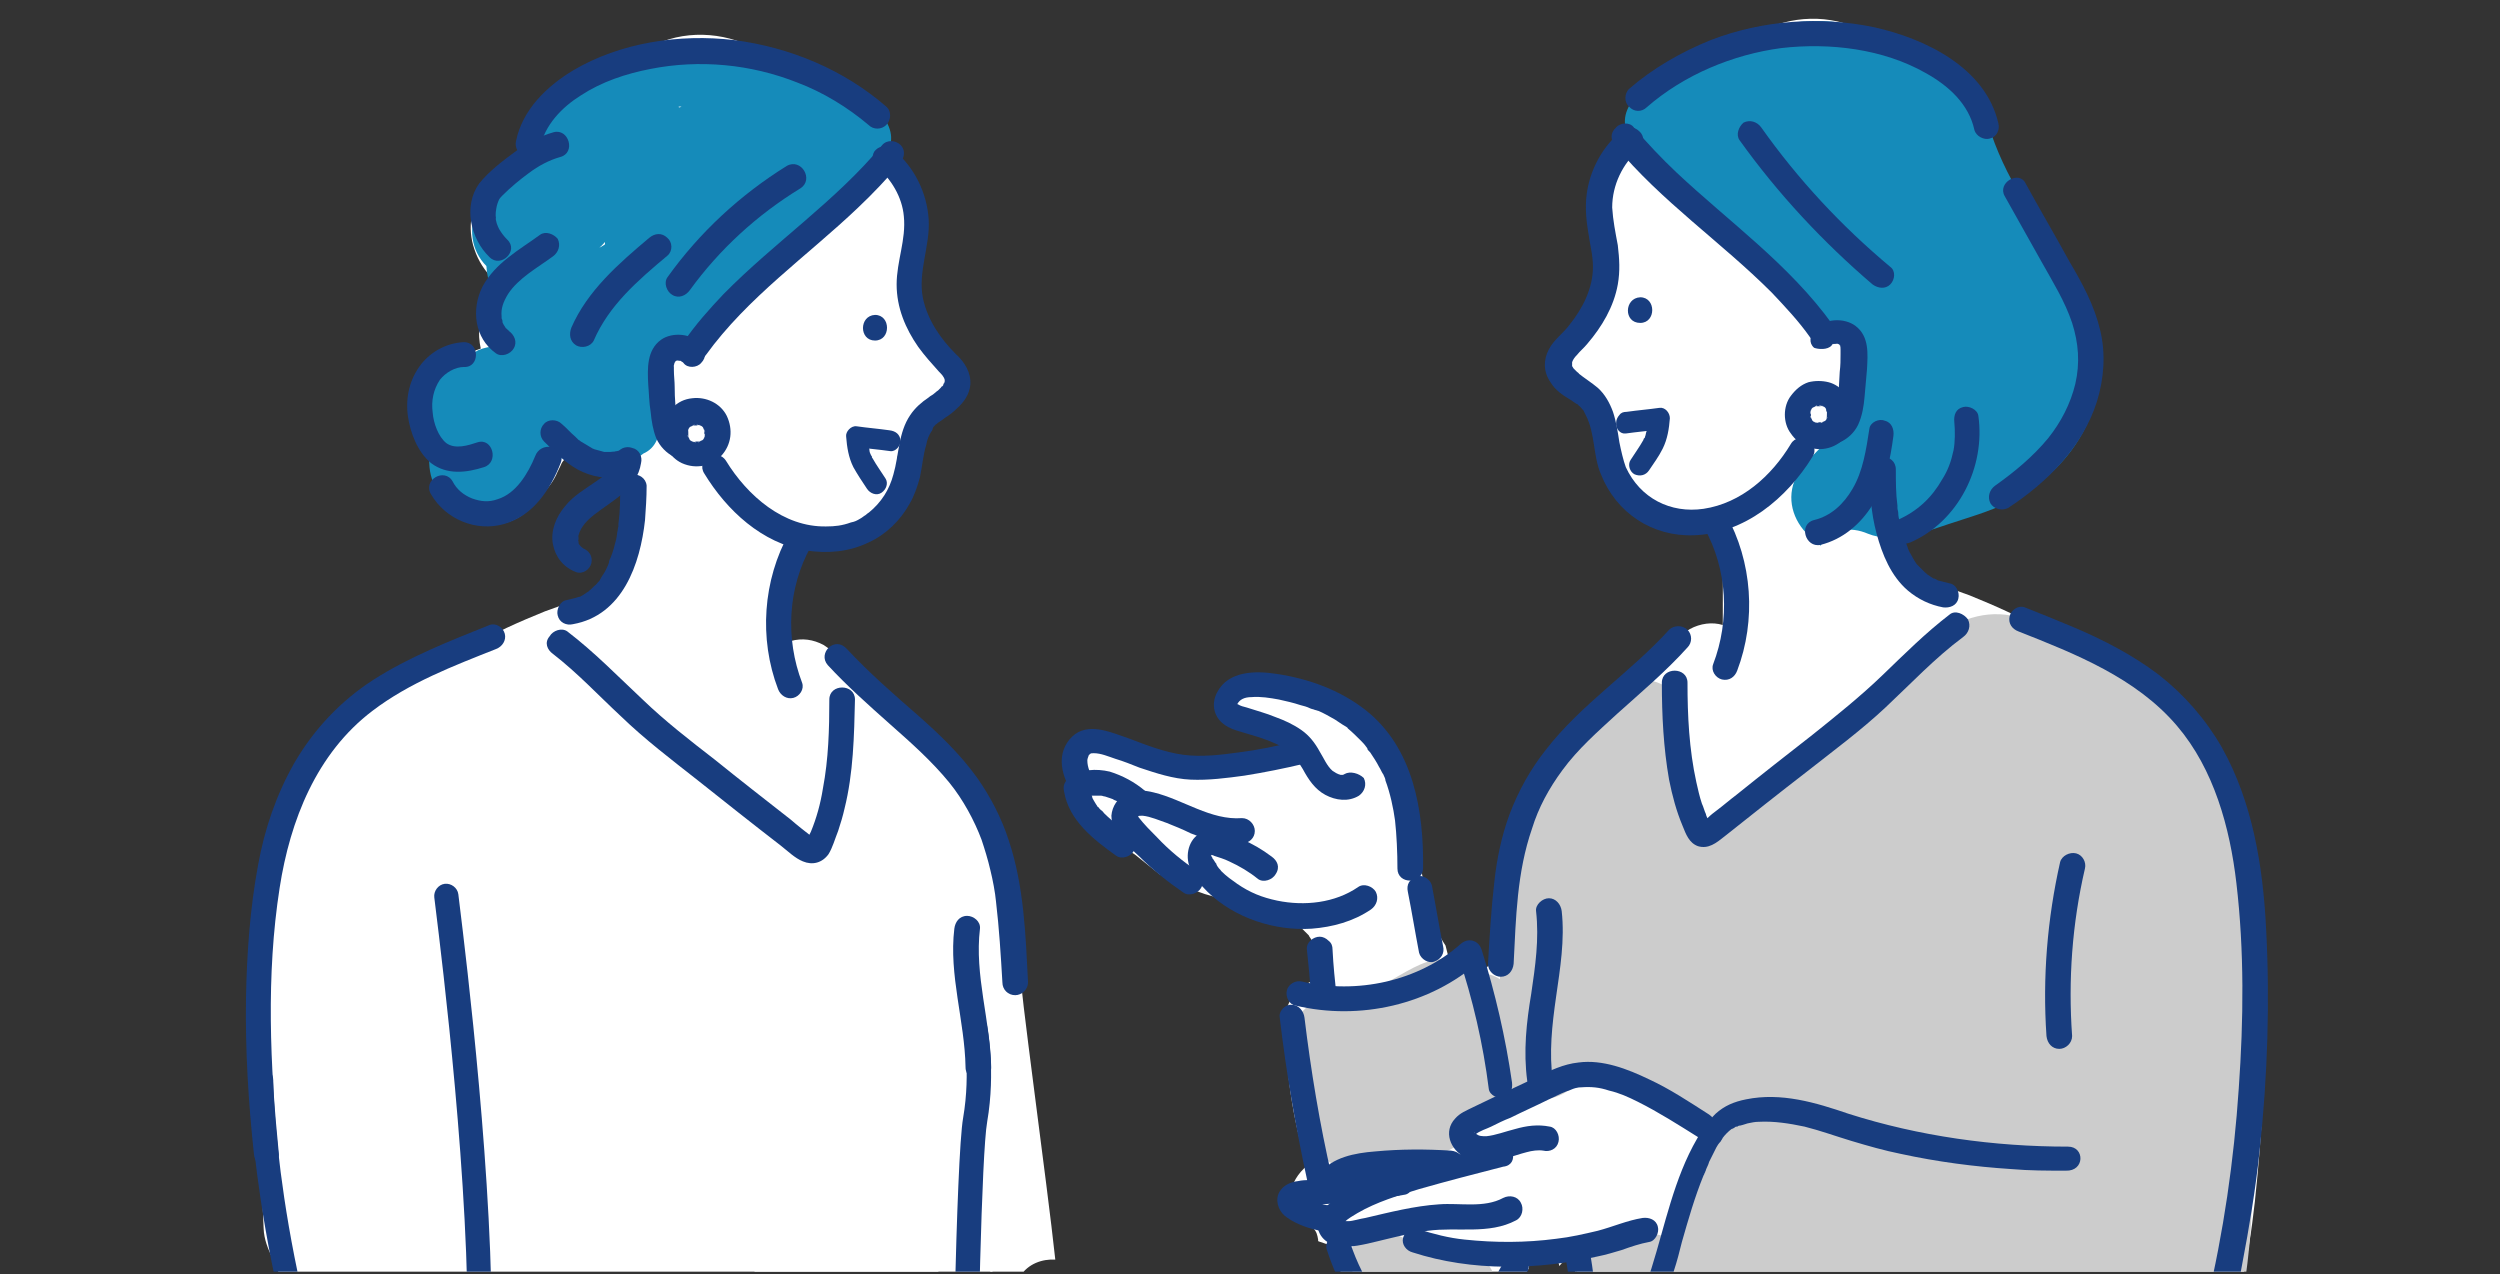 <?xml version="1.0" encoding="utf-8"?>
<!-- Generator: Adobe Illustrator 27.2.0, SVG Export Plug-In . SVG Version: 6.00 Build 0)  -->
<svg version="1.1" id="レイヤー_1" xmlns="http://www.w3.org/2000/svg" xmlns:xlink="http://www.w3.org/1999/xlink" x="0px"
	 y="0px" width="312px" height="159px" viewBox="0 0 312 159" style="enable-background:new 0 0 312 159;" xml:space="preserve">
<rect x="0" y="0" width="312" height="159" fill="#333333" stroke="none"/>
<style type="text/css">
	.st0{clip-path:url(#SVGID_00000167376829643947275600000008208313053288591799_);}
	.st1{fill:#FFFFFF;}
	.st2{fill:#158BBA;}
	.st3{fill:#183D7F;}
	.st4{fill:#CCCCCC;}
</style>
<g>
	<defs>
		<rect id="SVGID_1_" x="0.2" y="-19.8" width="311.5" height="178.5"/>
	</defs>
	<clipPath id="SVGID_00000065759166764525772000000017676938039718925244_">
		<use xlink:href="#SVGID_1_"  style="overflow:visible;"/>
	</clipPath>
	<g style="clip-path:url(#SVGID_00000065759166764525772000000017676938039718925244_);">
		<g>
			<g>
				<g>
					<path class="st1" d="M127.3,120.8c-1.1,0.2-2.3-0.4-2.3-1.9c0.1-3.4-0.1-6.9-0.3-10.3c-1.4-0.6-1.4-2.8-0.1-3.5
						c0-0.3,0-0.6,0-0.9c0-0.3,0.1-0.5,0.1-0.8c-0.1-0.1-0.1-0.3-0.2-0.4c-3.1-5.4-7.7-9.8-12.3-14c-1.3-1.2-2.6-2.4-3.9-3.6
						c-0.3,0-0.6,0-0.9,0c-0.3-0.7-0.7-1.3-1.2-1.9c-0.6-0.5-1.2-1.1-1.7-1.6c-0.2-0.2-0.3-0.3-0.4-0.5c-0.4-0.3-0.9-0.6-1.3-0.9
						c-1.3-0.7-2.7-0.9-4.1-0.5c0-4.8,0-9.7-0.1-14.5c1.1,0.6,2.5,0.8,3.8,0.5c1.2,0.3,2.5,0.2,3.6-0.3c1.8-0.1,3.4-0.8,4.3-2.5
						c1-1.9,1.7-3.9,1.7-6.1c0-0.1,0.1-0.3,0.1-0.4c0.3-0.1,0.6-0.1,0.9-0.2c0,0,0,0,0,0c0.8-2,1.9-3.8,3.8-5.1
						c0.5-0.3,1-0.4,1.4-0.3c0.6-1.9,0.4-3.9-0.8-5.7c-0.3-0.4-0.6-0.8-1-1.2c-0.3-1.3-0.9-2.4-1.8-3.6c0.6,0.8,0.2,0.2-0.1-0.3
						c0-0.1,0-0.1-0.1-0.2c0.2-1.9,0.2-3.8-0.1-5.7c0.1-1.5,0.3-3,0.3-4.6c-0.1-3.3-1.3-6.9-3.5-9.5c0.1-2.6-1.4-5.2-3.3-6.8
						c-1.1-0.9-2.3-1.6-3.6-2c-1.2-1.3-2.8-2.3-4.4-3.2c-1.6-1.1-3.1-1.8-4.8-1.8c-3.9-2.4-8.9-2.9-13.1-1c-1.4,0.6-2.6,1.5-3.7,2.6
						C77.9,8.1,77.6,8,77.3,8c-1.5,0-2.6,0.6-3.8,1.6c-0.8,0.6-1.6,1.3-2.3,2c-3.2,1.4-5.1,4.6-5.9,8.2c-0.1,0.3-0.1,0.7-0.2,1
						c0,0.1-0.1,0.3-0.2,0.6c-1.6,0.1-3.1,0.9-4.2,2c-2,2-2.4,5.1-1.5,7.7c0.5,1.5,1.3,2.7,2.4,3.8c0.1,0.1,0.5,0.4,0.9,0.7
						c-1.3,1.4-2.3,3.2-2.6,5c-0.2,1-0.1,2,0.1,2.9c-3,0.9-5,3.8-5.9,6.9c-0.2,0.5-0.3,0.9-0.4,1.4c-0.2,0.9-0.3,1.8-0.3,2.7
						c0,4,1.9,8.7,5.8,10.4c3,1.3,6.3,0,7.8-2.7c1-0.8,1.8-1.7,2.4-2.9c0.2-0.5,0.5-1,0.7-1.5c0.1-0.2,0.3-0.4,0.4-0.5
						c0.1-0.2,0.2-0.4,0.3-0.6c0.6,0.6,1.2,1,1.9,1.5c1.3,0.8,2.7,0.9,4,0.5c-0.1,0.6-0.2,1.2-0.3,1.8c0.9,0.1,1.9,0.7,1.9,1.9
						c0.2,2.4-0.2,4.9-1.1,7.2c-0.2,0.5-0.5,0.9-0.9,1.1c0.1,0.8,0.2,1.6,0.3,2.3c-0.6,0.3-1.3,0.6-1.9,0.9c-0.1,0-0.2,0.1-0.3,0.1
						c-0.5,0.2-0.9,0.4-1.4,0.5c-1.7,0.6-3.3,1.2-5,1.8c-3.2,1.3-6.4,2.7-9.4,4.5c-0.6,0.4-1.3,0.8-1.9,1.2
						c-3.3,0.7-5.9,2.3-8.1,4.4c-6.3,1.4-10,7-12.2,12.9c-1.5,4-2.6,8.1-3.3,12.3c-0.6,1.5-1.2,2.9-1.7,4.4c0.3,0.3,0.5,0.8,0.4,1.3
						c-0.1,2.4-0.3,4.8-0.5,7.2c0.5,0.4,0.8,0.9,0.7,1.5c-0.6,4.4-0.7,8.9-0.5,13.4c5.1-2.4,10.6-3.1,16.6-2
						c3.7,0.7,7.2,2.1,10.7,3.5c3.9,1.6,7.8,3.3,11.6,5.1c0.8,0.4,1.5,0.7,2.3,1.1c0.9-0.2,2,0,3,0.6c3.4,2.2,6.9,4.4,10.4,6.5
						c9.4,5.2,18.7,10.5,28.5,14.7c0.7,0.3,1.2,0.9,1.6,1.5c0-1.9,0.2-3.8,0.3-5.7c-0.1-0.5-0.3-1-0.4-1.5c-0.3-1.6,0.1-2.9,1-3.9
						c0-0.1,0-0.1,0-0.2c0-0.1,0-0.2,0-0.3c0-0.1,0-0.2,0.1-0.4c0,0,0-0.1,0-0.1c0.3,0,0.5,0.1,0.8,0.1c0,0,0,0,0.1,0.1
						c2.1-1.4,5.1-1.2,6.3,1.3c0.8-0.2,1.6-0.1,2.4,0.2c0.2-0.2,0.3-0.5,0.5-0.7c1-1.6,2.8-2.2,4.4-2.1
						C130.7,147.8,127.1,122,127.3,120.8z"/>
					<path class="st2" d="M53.8,55.8c-0.7,2.6,0.2,5.7,2.4,7.1c0.9,0.6,1.8,0.9,2.8,1c1.2,0.7,2.6,1,4.1,0.7
						c4.1-0.8,6.7-5.4,7.5-9.3c1.2,0.9,2.6,1.5,4.2,1.5c0.4,0,0.8,0,1.3-0.1c0.1,0,0.1,0,0.2,0.1c0.4,0.2,0.9,0.4,1.4,0.5
						c0.9,0.1,1.9-0.1,2.6-0.7c1.6-0.7,2.2-2.4,1.9-4.1c-0.1-0.5-0.1-0.9-0.2-1.4c0.1-1.5,0.2-3.1,0-4.6c0-0.1,0-0.3,0-0.4
						c0.1-0.7,0.3-1.5,0.5-2.2c1.1,0.5,2.5,0.5,3.4-0.1c1-0.6,1.8-1.4,2.3-2.4c0.2-0.5,0.4-1.1,0.4-1.6c0-0.1,0.1-0.1,0.1-0.2
						c1.3-1.1,2.3-2.5,3.2-3.9c4.8-2.8,9.1-6.5,12.7-10.8c1.6-1.2,3-2.5,4.3-4.1c0.2-0.2,0.3-0.4,0.4-0.6c0.3-0.2,0.6-0.4,0.9-0.6
						c1.5-1.5,1.2-3.5,0-5c-2.5-3.2-6.1-4.9-10-5.5c-3-1.7-7-2-10.2-2.4c-9.2-1.2-19.9,1.1-24.6,9.9c-0.5,0.9-0.5,1.8-0.3,2.7
						c-2.2,1.9-4.3,4.1-5.5,6.6c-1.2,2.5-0.8,5.4,1.1,7.3c0.1,1.3,0.4,2.7,1.1,3.9c-0.4,0.6-0.7,1.2-0.6,2c0.2,1.4,0.5,2.8,0.8,4.2
						c-0.8-0.1-1.6,0.1-2.3,0.4c-0.6,0.3-1.1,0.7-1.6,1.1c-1,0.4-1.8,1-2.6,1.7c-1.3,0.9-2.1,2.3-2.2,3.9
						C52.9,52.2,53,54.1,53.8,55.8z M84.7,13.3c0.1,0,0.2,0,0.4,0c-0.1,0-0.2,0.1-0.3,0.1C84.7,13.4,84.7,13.4,84.7,13.3z
						 M74.8,30.9c0.3-0.2,0.5-0.5,0.7-0.7c0,0.1,0,0.2,0,0.3C75.3,30.6,75.1,30.8,74.8,30.9z"/>
					<path class="st1" d="M119.6,180.9c-0.6,0.6-1.4-0.9-2-1.5l1.2,3.8c0.6,1.7,0.1,3.4-0.9,4.6l-73.7-0.1c-0.1-1.5-4-13.7-5.8-15.1
						l-2.7-9.3c-0.3-1,0.5-2.5-0.4-2.5c-0.4-2.9-2.3-4.7-2.4-7.5c-0.4-7.9-0.2-15.9-0.2-23.8c0.1-8.9-0.3-18.2,2.4-26.7
						C37.7,95.4,42.6,88.2,50,85c0.7-0.3,1.4-0.5,2.1-0.6c0.5-0.3,0.9-0.7,1.4-1c2.5-1.7,5.3-3.2,8.1-4.1c4-1.3,7.7-0.2,10.9,2.3
						c4.8,3.8,9.4,7.8,14,11.9c5.1,4.6,10.1,9.3,15,14.2c0,0,0.1,0.1,0.1,0.1c0,0,0.1-0.1,0.1-0.1c0.6-2.3,1.1-4.7,1.5-7.1
						c0-0.1,0-0.1,0-0.2c0-0.4,0.1-0.7,0.1-1.1c0.1-0.7,0.1-1.4,0.2-2.1c0.1-1.6,0.1-3.2,0.1-4.8c0-2.7,2.1-5,4.7-5.4
						c2.8-0.4,5.1,1.3,6,3.9c0.3,0.8,0.5,1.7,0.7,2.5c0.8,0.4,1.4,1,1.9,1.8c1.8,0.1,3.7,0.9,4.5,2.6c2.7,5.9,4.4,12,5.2,18.4
						c0.3,2.7,0.4,5.4,0.3,8.1C127.1,124.5,123.2,177.2,119.6,180.9z"/>
					<path class="st1" d="M108.7,54.3c0.3,0,0.6,0,0.9,0.1c0.1,0,0.3-0.1,0.4-0.1c1.5,0,1.6,1.6,1.4,2.8c-0.1,1.1-1.2,4-2.7,2.2
						c-0.4-0.5-0.7-1.2-0.8-1.8c-0.2-0.4-0.4-0.7-0.5-1.1C106.9,55.5,107.6,54.4,108.7,54.3z"/>
				</g>
				<g>
					<path class="st3" d="M109.4,20.8c1.8,1.5,3.2,3.8,3.4,6.2c0.3,2.9-0.9,5.6-0.9,8.5c0,2.9,1.1,5.5,2.7,7.8
						c0.8,1.1,1.7,2.1,2.6,3.1c0.3,0.3,0.6,0.6,0.7,1c0,0.1,0,0.3,0,0.2c0,0-0.1,0.4-0.1,0.2c0.1-0.2-0.1,0.2-0.1,0.3
						c0,0-0.2,0.3-0.1,0.1c0.1-0.2-0.2,0.2-0.2,0.2c-0.1,0.1-0.3,0.3-0.4,0.4c0.2-0.2-0.3,0.2-0.4,0.3c-0.2,0.2-0.5,0.3-0.7,0.5
						c-0.9,0.6-1.7,1.3-2.3,2.2c-1.5,2.2-1.4,5-2.1,7.4c-0.5,1.9-1.5,3.5-3.1,4.8c0.1-0.1-0.3,0.2-0.4,0.3c-0.2,0.1-0.4,0.3-0.6,0.4
						c-0.5,0.3-0.7,0.4-1.2,0.5c-1.1,0.4-2,0.5-3.1,0.5c-5.3,0.1-9.8-3.8-12.5-8.2c-1.1-1.7-3.8-0.1-2.7,1.6
						c2.8,4.6,7.2,8.7,12.7,9.6c2.7,0.4,5.3,0.2,7.8-1c2.2-1,4-2.8,5.1-4.8c0.6-1,1-2.2,1.3-3.3c0.3-1.4,0.4-2.8,0.8-4.1
						c0.1-0.6,0.3-1.1,0.6-1.6c0.1-0.1,0.2-0.3,0.2-0.4c0-0.1,0.2-0.3,0-0.1c0.2-0.2,0.3-0.4,0.5-0.5c0.2-0.2,0.6-0.4,1.1-0.8
						c0.5-0.3,1-0.7,1.4-1.1c0.9-0.8,1.6-1.8,1.7-3c0.1-1.5-0.7-2.8-1.8-3.8c-1.9-1.9-3.5-4.2-4.1-6.9c-0.7-3.3,0.9-6.6,0.7-9.9
						c-0.2-3.3-1.8-6.6-4.4-8.7c-0.7-0.5-1.6-0.6-2.2,0C108.8,19.1,108.7,20.3,109.4,20.8L109.4,20.8z"/>
					<path class="st3" d="M87.5,43c-1.1-1.4-3.6-1.6-5-0.6c-1.8,1.3-1.7,3.6-1.6,5.6c0.1,1.1,0.1,2.2,0.3,3.4
						c0.1,1.1,0.3,2.3,0.7,3.3c0.9,2,3.3,3.5,5.4,2.1c0.7-0.5,1-1.4,0.6-2.2c-0.4-0.7-1.5-1.1-2.2-0.6c-0.2,0.1,0,0.1-0.2,0.1
						c0.2,0,0,0-0.1,0c0.3,0.1-0.2-0.1,0,0c-0.2-0.1-0.1,0-0.2-0.1c0,0-0.2-0.3-0.1-0.1c-0.1-0.1-0.2-0.2-0.2-0.4c0-0.1-0.1-0.1,0,0
						c0-0.1-0.1-0.1-0.1-0.2c-0.1-0.2-0.1-0.4-0.2-0.6c-0.3-1.4-0.4-3-0.4-4.4c0-0.7-0.1-1.4-0.1-2.1c0-0.1,0-0.3,0-0.4
						c0-0.4-0.1,0.2,0-0.2c0-0.1,0.1-0.3,0.1-0.4c0-0.1,0-0.1,0,0c0,0.1,0,0.1,0.1-0.1c-0.2,0.1,0.1-0.1,0,0c-0.1,0.1,0.2-0.1-0.1,0
						c0.1,0,0.2-0.1,0.3-0.1c0.1,0-0.2,0,0.1,0c0.1,0,0.5,0.1,0.2,0c0,0,0.4,0.1,0.2,0.1c-0.2-0.1,0.2,0.1,0.2,0.1
						c-0.2-0.2,0,0,0.1,0.1c0.5,0.7,1.7,0.6,2.2,0C88.2,44.6,88.1,43.7,87.5,43L87.5,43z"/>
					<g>
						<path class="st3" d="M109.2,42.5c2,0,2-3.2,0-3.2C107.2,39.4,107.2,42.5,109.2,42.5L109.2,42.5z"/>
					</g>
					<path class="st3" d="M110.6,13.3c-5.3-4.6-12-7.4-19-8.3c-6.8-0.8-14.2,0.3-20.1,3.8c-3.3,2-6.3,4.9-7.1,8.8
						c-0.2,0.8,0.3,1.7,1.1,1.9c0.8,0.2,1.8-0.3,1.9-1.1c0.6-2.8,2.7-5,5.1-6.5c2.6-1.7,5.6-2.7,8.7-3.3c6.1-1.2,12.5-0.6,18.3,1.7
						c3.2,1.2,6.3,3.1,8.9,5.3c0.6,0.6,1.6,0.6,2.2,0C111.2,15,111.3,13.9,110.6,13.3L110.6,13.3z"/>
					<path class="st3" d="M69.1,16.5c-1.8,0.5-3.4,1.4-4.9,2.5c-1.5,1.1-3.2,2.4-4.4,3.9c-2,2.8-1.1,6.9,1.3,9.2
						c1.4,1.4,3.7-0.8,2.2-2.2c-0.4-0.4-0.7-0.8-1-1.3c-0.1-0.2-0.2-0.4-0.3-0.7c0-0.1-0.1-0.3-0.1-0.4c0-0.1-0.1-0.4,0-0.2
						c-0.1-0.6,0-1.1,0.1-1.6c0.1-0.3,0.1-0.4,0.2-0.6c0.1-0.3,0.3-0.5,0.5-0.7c1-1,2.2-2,3.3-2.8c1.2-0.9,2.5-1.6,3.9-2
						C71.9,19.1,71,16,69.1,16.5L69.1,16.5z"/>
					<path class="st3" d="M67.4,29.3c-2.6,1.9-5.6,3.5-7.2,6.5c-1.4,2.8-1,6.4,1.7,8.3c0.7,0.5,1.8,0.1,2.2-0.6
						c0.5-0.8,0.1-1.7-0.6-2.2c0.2,0.1-0.1-0.1-0.1-0.1c-0.1-0.1-0.2-0.2-0.2-0.2c-0.1-0.1,0,0.1-0.1-0.1c-0.1-0.1-0.1-0.2-0.2-0.3
						c-0.2-0.4,0,0.1-0.1-0.2c-0.1-0.1-0.1-0.3-0.1-0.4c0-0.1-0.1-0.2-0.1-0.3c0-0.1,0-0.1,0-0.2c0,0.1,0,0.1,0,0
						c-0.1-1,0.2-1.8,0.8-2.8c1.3-2,3.7-3.3,5.6-4.7c0.7-0.5,1-1.4,0.6-2.2C69.1,29.2,68.1,28.8,67.4,29.3L67.4,29.3z"/>
					<path class="st3" d="M77,56.3c-0.2,0-0.4,0.1-0.5,0.1c0.4-0.1-0.2,0-0.3,0c-0.2,0-0.4,0-0.5,0c-0.2,0-0.2,0,0,0
						c-0.1,0-0.2,0-0.3,0c-0.4-0.1-0.7-0.2-1.1-0.3c-0.2-0.1-0.2-0.1,0,0c-0.1,0-0.2-0.1-0.3-0.1c-0.2-0.1-0.3-0.2-0.5-0.3
						c-0.3-0.2-0.7-0.4-1-0.6c0.2,0.2-0.2-0.2-0.3-0.2c-0.1-0.1-0.3-0.3-0.4-0.4c-0.6-0.5-1.1-1.1-1.7-1.6c-0.6-0.6-1.7-0.6-2.2,0
						c-0.6,0.6-0.6,1.6,0,2.2c1.3,1.3,2.6,2.6,4.2,3.5c1.7,0.9,3.7,1.3,5.6,0.8c0.8-0.2,1.4-1.1,1.1-1.9C78.7,56.5,77.8,56,77,56.3
						L77,56.3z"/>
					<path class="st3" d="M110.1,18.1c-5.8,7-13.4,12.1-19.8,18.6c-1.8,1.9-3.5,3.8-5,6c-0.5,0.7-0.1,1.8,0.6,2.2
						c0.8,0.5,1.7,0.1,2.2-0.6c5.2-7.2,12.6-12.3,19-18.4c1.9-1.8,3.6-3.6,5.3-5.6c0.5-0.7,0.6-1.6,0-2.2
						C111.8,17.5,110.7,17.4,110.1,18.1L110.1,18.1z"/>
					<path class="st3" d="M76.9,56.9c-0.2,1.4-1.2,2.3-2.4,3.1c-1.4,1-2.9,1.8-4,3.2c-1.1,1.3-1.8,3-1.5,4.7
						c0.3,1.6,1.3,2.9,2.9,3.5c0.8,0.3,1.7-0.3,1.9-1.1c0.2-0.9-0.3-1.6-1.1-1.9c0.2,0.1-0.1-0.1-0.1-0.1c-0.1-0.1-0.1-0.1,0,0
						c0,0-0.1-0.1-0.1-0.1c0,0-0.1-0.1-0.1-0.1c0.1,0.1,0.1,0.1,0,0c0,0-0.2-0.3-0.1-0.1c-0.1-0.1-0.1-0.3-0.1-0.4
						c0,0-0.1-0.4,0-0.2c0-0.1,0-0.2,0-0.3c0-0.4-0.1,0.1,0-0.3c0.3-1.1,1.1-1.9,2-2.6c2.3-1.8,5.3-3.2,5.8-6.4
						c0.2-0.8-0.2-1.7-1.1-1.9C78.1,55.6,77.1,56,76.9,56.9L76.9,56.9z"/>
					<path class="st3" d="M98.2,20.7c-5.8,3.6-10.9,8.3-14.9,13.9c-0.5,0.7-0.1,1.8,0.6,2.2c0.8,0.5,1.7,0.1,2.2-0.6
						c3.7-5.1,8.4-9.4,13.8-12.7C101.6,22.4,100,19.7,98.2,20.7L98.2,20.7z"/>
					<path class="st3" d="M81,29.7c-3.8,3.2-7.7,6.6-9.7,11.2c-0.3,0.8-0.2,1.7,0.6,2.2c0.7,0.4,1.8,0.2,2.2-0.6
						c1.9-4.4,5.5-7.5,9.2-10.6c0.7-0.6,0.6-1.7,0-2.2C82.6,29,81.7,29.1,81,29.7L81,29.7z"/>
					<g>
						<path class="st1" d="M84.3,53.8c-0.1,1.5,1,2.8,2.5,2.9c1.5,0.1,2.8-1,2.9-2.5c0.1-1.5-1-2.8-2.5-2.9
							C85.7,51.2,84.4,52.3,84.3,53.8z"/>
						<path class="st3" d="M82.7,53.8c-0.1,1.6,0.9,3.3,2.4,4c0.9,0.4,1.8,0.5,2.8,0.3c0.8-0.2,1.6-0.6,2.1-1.2
							c1.3-1.4,1.5-3.3,0.7-5c-0.8-1.6-2.6-2.4-4.3-2.2c-1,0.1-1.8,0.5-2.5,1.2C83.2,51.8,82.8,52.7,82.7,53.8
							c0,0.4,0.2,0.9,0.5,1.1c0.3,0.3,0.7,0.5,1.1,0.5c0.9,0,1.5-0.7,1.6-1.6c0,0,0-0.1,0-0.1c0,0.1,0,0.3-0.1,0.4
							c0-0.2,0.1-0.5,0.2-0.7c-0.1,0.1-0.1,0.3-0.2,0.4c0.1-0.2,0.1-0.3,0.2-0.4c0.2-0.3-0.1,0.1-0.1,0.1c0.1-0.1,0.1-0.1,0.2-0.2
							c0,0,0.1-0.1,0.2-0.1c0.2-0.2-0.4,0.2,0,0c0.1-0.1,0.3-0.2,0.4-0.2c-0.1,0.1-0.3,0.1-0.4,0.2c0.2-0.1,0.5-0.1,0.7-0.2
							c-0.1,0-0.3,0-0.4,0.1c0.2,0,0.4,0,0.7,0c-0.1,0-0.3,0-0.4-0.1c0.2,0,0.5,0.1,0.7,0.2c-0.1-0.1-0.3-0.1-0.4-0.2
							c0.2,0.1,0.3,0.1,0.4,0.2c0.3,0.2-0.1-0.1-0.1-0.1c0.1,0.1,0.1,0.1,0.2,0.2c0,0,0.1,0.1,0.1,0.2c0.2,0.2-0.2-0.4,0,0
							c0.1,0.1,0.2,0.3,0.2,0.4c-0.1-0.1-0.1-0.3-0.2-0.4c0.1,0.2,0.1,0.5,0.2,0.7c0-0.1,0-0.3-0.1-0.4c0,0.2,0,0.4,0,0.7
							c0-0.1,0-0.3,0.1-0.4c0,0.2-0.1,0.5-0.2,0.7c0.1-0.1,0.1-0.3,0.2-0.4c-0.1,0.2-0.1,0.3-0.2,0.4c-0.2,0.3,0.1-0.1,0.1-0.1
							c-0.1,0.1-0.1,0.1-0.2,0.2c0,0-0.1,0.1-0.2,0.1c-0.2,0.2,0.4-0.2,0,0c-0.1,0.1-0.3,0.2-0.4,0.2c0.1-0.1,0.3-0.1,0.4-0.2
							c-0.2,0.1-0.5,0.1-0.7,0.2c0.1,0,0.3,0,0.4-0.1c-0.2,0-0.4,0-0.7,0c0.1,0,0.3,0,0.4,0.1c-0.2,0-0.5-0.1-0.7-0.2
							c0.1,0.1,0.3,0.1,0.4,0.2c-0.2-0.1-0.3-0.1-0.4-0.2c-0.3-0.2,0.1,0.1,0.1,0.1c-0.1-0.1-0.1-0.1-0.2-0.2c0,0-0.1-0.1-0.1-0.2
							c-0.2-0.2,0.2,0.4,0,0c-0.1-0.1-0.2-0.3-0.2-0.4c0.1,0.1,0.1,0.3,0.2,0.4c-0.1-0.2-0.1-0.5-0.2-0.7c0,0.1,0,0.3,0.1,0.4
							c0-0.2,0-0.3,0-0.5c0-0.8-0.8-1.6-1.6-1.6C83.4,52.3,82.8,52.9,82.7,53.8z"/>
					</g>
					<path class="st3" d="M98.5,66.5c-3.3,5.9-3.8,13.2-1.4,19.5c0.3,0.8,1.1,1.3,1.9,1.1c0.8-0.2,1.4-1.1,1.1-1.9
						c-2.1-5.5-1.8-11.8,1.1-17C102.3,66.3,99.5,64.7,98.5,66.5L98.5,66.5z"/>
					<path class="st3" d="M77.4,60.7c0,1.5,0,3-0.2,4.5c0,0.1-0.1,0.7,0,0.3c0,0.2-0.1,0.4-0.1,0.6c-0.1,0.4-0.1,0.8-0.2,1.2
						c-0.2,0.8-0.4,1.6-0.7,2.3C76.1,69.8,76,70,76,70.2c-0.1,0.2-0.1,0.2,0,0c0,0.1-0.1,0.2-0.1,0.3c-0.2,0.4-0.3,0.7-0.5,1
						c-0.2,0.3-0.4,0.6-0.6,1c-0.1,0.1-0.1,0.2,0,0c-0.1,0.1-0.1,0.1-0.2,0.2c-0.1,0.1-0.2,0.3-0.4,0.4c-0.1,0.1-0.3,0.3-0.4,0.4
						c0,0-0.5,0.4-0.2,0.2c-0.3,0.2-0.6,0.4-0.9,0.6c-0.2,0.1-0.3,0.2-0.5,0.2c0.3-0.1-0.3,0.1-0.3,0.1c-0.4,0.1-0.8,0.2-1.2,0.3
						c-0.8,0.1-1.3,1.2-1.1,1.9c0.2,0.9,1.1,1.3,1.9,1.1c6.2-1.1,8.4-7.5,9-13c0.1-1.4,0.2-2.8,0.2-4.3
						C80.5,58.7,77.3,58.7,77.4,60.7L77.4,60.7z"/>
					<path class="st3" d="M111,53.7c-1.4-0.2-2.7-0.3-4.1-0.5c-0.7-0.1-1.4,0.7-1.3,1.3c0.1,1.3,0.3,2.6,0.9,3.8
						c0.5,0.9,1.1,1.8,1.7,2.7c0.4,0.6,1.2,0.9,1.8,0.5c0.6-0.4,0.9-1.2,0.5-1.8c-0.5-0.8-1.1-1.6-1.6-2.5c-0.1-0.1-0.1-0.2-0.1-0.3
						c-0.1-0.2,0,0.1,0,0.1c0-0.1-0.1-0.1-0.1-0.2c-0.1-0.2-0.2-0.4-0.2-0.7c-0.1-0.3-0.1-0.5-0.2-0.8c0-0.2,0,0.3,0,0
						c0-0.1,0-0.2,0-0.2c0-0.2,0-0.4,0-0.6c-0.4,0.4-0.9,0.9-1.3,1.3c1.4,0.2,2.7,0.3,4.1,0.5c0.7,0.1,1.3-0.7,1.3-1.3
						C112.3,54.2,111.8,53.8,111,53.7L111,53.7z"/>
					<path class="st3" d="M57.9,42.7c-2.1,0.1-4,1.1-5.3,2.7c-1.5,1.9-2,4.2-1.7,6.5c0.3,2.1,1.2,4.5,2.9,5.9c2,1.5,4.4,1.2,6.6,0.5
						c1.9-0.6,1.1-3.7-0.8-3.1c-1.2,0.4-2.8,0.9-3.9,0.1c-1-0.8-1.6-2.5-1.7-3.8c-0.2-1.5,0.1-2.9,0.9-4.1c0.7-0.9,1.9-1.6,3-1.6
						C59.9,45.9,59.9,42.7,57.9,42.7L57.9,42.7z"/>
					<path class="st3" d="M66.8,56.9c-0.9,2.2-2.4,4.7-4.7,5.4c-1.1,0.4-2.1,0.3-3.2-0.1c-1-0.4-1.9-1.1-2.4-2.1
						c-1-1.8-3.8-0.2-2.7,1.6c1.8,3.1,5.6,4.7,9.1,3.7c3.6-1,5.8-4.3,7.1-7.7c0.3-0.8-0.3-1.7-1.1-1.9
						C67.9,55.6,67.1,56.1,66.8,56.9L66.8,56.9z"/>
					<path class="st3" d="M103.3,83c2.4,2.6,5.1,5,7.8,7.4c2.6,2.3,5.2,4.6,7.4,7.3c1.7,2.1,3.1,4.7,4,7.1c0.4,1.2,0.8,2.5,1.1,3.8
						c0.3,1.2,0.6,2.8,0.7,3.9c0.4,3.4,0.6,6.7,0.8,10.1c0,0.9,0.7,1.6,1.6,1.6c0.8,0,1.6-0.7,1.6-1.6c-0.3-5.9-0.5-12-2.4-17.7
						c-0.9-2.8-2.3-5.5-4-7.9c-2.1-2.9-4.6-5.3-7.2-7.6c-3.1-2.7-6.2-5.4-9-8.4C104.2,79.3,102,81.5,103.3,83L103.3,83z"/>
					<path class="st3" d="M69,81.6c3.1,2.4,5.7,5.2,8.5,7.8c3,2.9,6.3,5.4,9.6,8c3.4,2.7,6.8,5.4,10.3,8.1c0.9,0.7,1.8,1.6,2.8,2
						c1.2,0.5,2.4,0.2,3.2-0.9c0.5-0.8,0.8-1.9,1.2-2.9c0.3-0.9,0.6-1.9,0.8-2.8c1.1-4.4,1.2-9.1,1.3-13.6c0-2-3.2-2-3.2,0
						c0,3.7-0.1,7.4-0.8,11.1c-0.3,1.9-0.8,3.7-1.5,5.4c-0.1,0.2-0.5,0.9-0.4,1.1c0-0.1,0.9,0,0.7-0.3c0-0.1-0.2-0.1-0.2-0.2
						c-0.9-0.7-1.8-1.4-2.6-2.1c-3.2-2.5-6.4-5-9.5-7.5c-3.1-2.4-6.2-4.8-9-7.5c-3.1-2.9-6-5.9-9.4-8.5c-0.7-0.5-1.8-0.1-2.2,0.6
						C67.9,80.2,68.3,81.1,69,81.6L69,81.6z"/>
					<path class="st3" d="M34.8,144c-1.1-11-1.6-22.3,0.1-33.2c1.3-8.4,4.6-16.8,11.6-22.1c4.6-3.5,10.1-5.6,15.4-7.7
						c0.8-0.3,1.3-1.1,1.1-1.9c-0.2-0.8-1.1-1.4-1.9-1.1c-5,2-10.1,4-14.6,6.9c-4,2.6-7.3,6.1-9.7,10.2c-2.3,4-3.8,8.4-4.6,12.9
						c-1,5.4-1.4,11-1.5,16.6c-0.1,6.5,0.3,13,1,19.5c0.1,0.9,0.7,1.6,1.6,1.6C34,145.6,34.9,144.8,34.8,144L34.8,144z"/>
					<path class="st3" d="M119.1,115.9c-0.7,5.8,1.3,11.5,1.4,17.3c0,2,3.2,2,3.2,0c-0.1-5.8-2.1-11.5-1.4-17.3
						c0.1-0.9-0.8-1.6-1.6-1.6C119.7,114.3,119.2,115.1,119.1,115.9L119.1,115.9z"/>
				</g>
			</g>
			<g>
				<g>
					<path class="st1" d="M282.5,122.5c-0.3-2.4-0.4-4.8-0.5-7.2c0-0.6,0.1-1,0.4-1.3c-0.5-1.5-1-3-1.7-4.4
						c-0.7-4.2-1.8-8.3-3.3-12.3c-2.2-5.9-5.9-11.5-12.2-12.9c-2.2-2.2-4.9-3.8-8.1-4.4c-0.6-0.4-1.3-0.8-1.9-1.2
						c-3-1.8-6.2-3.2-9.4-4.5c-1.7-0.6-3.3-1.2-5-1.8c-0.5-0.2-0.9-0.4-1.4-0.5c-0.1-0.1-0.3-0.1-0.3-0.1c-0.6-0.3-1.3-0.6-1.9-0.9
						c0.1-0.8,0.2-1.6,0.3-2.3c-0.4-0.2-0.7-0.6-0.9-1.1c-0.9-2.3-1.3-4.8-1.1-7.2c0.1-1.2,1-1.8,1.9-1.9c-0.1-0.6-0.2-1.2-0.3-1.8
						c1.3,0.4,2.7,0.3,4-0.5c0.7-0.4,1.3-0.9,1.9-1.5c0.1,0.2,0.2,0.4,0.3,0.6c0.1,0.2,0.3,0.4,0.4,0.5c0.2,0.5,0.4,1,0.7,1.5
						c0.5,1,1.2,1.9,2,2.6c1.4,0.4,1,0.3,2.3,0.3c0,0,0.1,0,0.1,0c0.2,0,0.5-0.1,0.7-0.2c0.1,0,0.6-0.3,0.7-0.3
						c1.3-0.7,2.3-1.7,2.9-2.7c2.3-3.4,3.4-7,4.2-11.4c0.1-0.4,0.1-0.9,0.2-1.5c-1-1.2-2.2-2.2-3.7-2.7c0.3-0.9,0.3-1.9,0.1-2.9
						c-0.3-1.8-1.3-3.6-2.6-5c0.4-0.3,0.8-0.7,0.9-0.7c1-1,1.8-2.1,2.3-3.3c-1.6-3.4-3.5-6.7-5.3-10.1c-0.1,0-0.2,0-0.3,0
						c-0.1-0.3-0.2-0.5-0.2-0.6c0-0.1,0-0.2-0.1-0.3c-0.6-1.1-1.1-2.2-1.6-3.2c-0.3-0.7-0.5-1.5-0.5-2.2c-1-1.5-2.3-2.7-4-3.5
						c-0.7-0.7-1.5-1.4-2.3-2c-1.1-0.9-2.3-1.6-3.8-1.6c-0.3,0-0.6,0-0.9,0.1c-1.1-1.1-2.4-1.9-3.7-2.6c-4.3-1.9-9.2-1.4-13.1,1
						c-1.8,0.1-3.2,0.7-4.8,1.8c-1.6,0.8-3.1,1.8-4.4,3.2c-1.3,0.5-2.5,1.1-3.6,2c-1.9,1.6-3.4,4.2-3.3,6.8
						c-2.2,2.6-3.4,6.2-3.5,9.5c-0.1,1.5,0.1,3,0.3,4.6c-0.3,1.9-0.3,3.8-0.1,5.7c0,0.1-0.1,0.2-0.1,0.2c-0.3,0.5-0.7,1.1-0.1,0.3
						c-0.9,1.1-1.6,2.3-1.8,3.6c-0.4,0.4-0.7,0.7-1,1.2c-1.3,1.7-1.4,3.8-0.8,5.7c0.4-0.1,0.9,0,1.4,0.3c1.9,1.3,3,3.1,3.8,5.1
						c0,0,0,0,0,0c0.3,0.1,0.6,0.2,0.9,0.2c0,0.1,0.1,0.3,0.1,0.4c0,2.1,0.6,4.2,1.7,6.1c1,1.7,2.6,2.4,4.3,2.5
						c1.1,0.6,2.4,0.7,3.6,0.3c1.2,0.4,2.6,0.1,3.8-0.5c-0.1,4.8-0.1,9.7-0.1,14.5c-1.3-0.4-2.8-0.2-4.1,0.5
						c-0.5,0.3-0.9,0.6-1.3,0.9c-0.1,0.2-0.2,0.4-0.4,0.5c-0.6,0.6-1.2,1.1-1.7,1.6c-0.5,0.6-0.9,1.2-1.2,1.9c-0.3,0-0.6,0-0.9,0
						c-1.3,1.2-2.6,2.4-3.9,3.6c-4.6,4.2-9.1,8.6-12.3,14c-0.1,0.1-0.1,0.3-0.2,0.4c0.1,0.2,0.1,0.5,0.1,0.8c0,0.3,0,0.6,0,0.9
						c1.3,0.7,1.3,2.9-0.1,3.5c-0.2,3.4-0.4,6.9-0.3,10.3c0.1,1.4-1.2,2-2.3,1.9c0.2,1.4-1.1,2.4-2.2,2.3c0,0.1,0,0.2,0,0.3
						c0,0,0,0,0,0c-0.1-0.1-0.3-0.2-0.4-0.4c-0.3-0.1-0.6-0.3-0.8-0.5c-0.7-0.4-1.4-0.6-2.1-0.6c-0.2-0.6-0.3-1.2-0.5-1.9
						c-2-2.9-2.6-7.1-3.2-10.4c-0.9-5.2-2.2-10.3-4.2-15.2c-0.8-0.4-1.6-0.6-2.4-0.6c-0.2,0-0.4,0-0.6,0.1c0,0-0.1-0.1-0.1-0.1
						c-0.1-0.1-0.3-0.3-0.4-0.4c-0.3-0.3-0.2-0.2,0.1,0.3c-0.7-0.5-1.2-1.6-1.8-2.3c-1.2-1.4-2.6-2.5-4.1-3.5
						c-3.2-0.9-6.5-1.6-9.9-1.2c-0.6,0.5-1.1,1.2-1.4,1.9c-0.3,0.8-0.5,1.7-0.4,2.5c1.5,2,4.2,2.3,6.6,2.8c2.5,0.5,1.4,4.3-1,3.8
						c-0.3-0.1-0.5-0.1-0.8-0.2c-2.1,0.1-4.2,0.3-6.3,0.4c-0.9,0.1-1.8,0.3-2.5,0.7c0,0-0.1-0.1-0.1-0.1c-0.4-0.2-0.8-0.4-1.2-0.6
						c0,0-0.1-0.1-0.3-0.2c-3.3-0.5-6.8-0.7-9.6-2.7c-0.1-0.1-0.2-0.1-0.2-0.2c-1.7,1.4-2.1,3.4-1.8,5.6c0.5,3.3,2.8,5.9,5.4,7.8
						c0.5,0,1,0.1,1.5,0.5c1,0.8,2,1.6,3,2.4c1.5,0.8,3,1.5,4.6,2.1c2.8,1.1,6,1.5,9,1.2c0.3,0.2,0.7,0.6,0.8,0.6
						c0.4,0.3,0.7,0.6,1.1,0.9c0.8,0.7,1.6,1.3,2.3,2c0.3,0.3,0.6,0.6,0.9,0.9c-0.2-0.2,0.2,0.4,0.4,0.6c-0.6-0.8,0,0,0.1,0.4
						c0.2,0.5,0.3,1,0.4,1.5c0.2,0.9,0.4,1.8,0.6,2.7c-0.2,0-0.4,0.1-0.6,0.2c-2.2,0.8-3.9,2.6-3.9,5.1c0,6.1,0.9,12.3,2.7,18.2
						c-1.1,0.9-1.9,2.2-2.1,3.6c-0.1,1,0,2,0.4,2.9c0.2-0.1,0.4-0.1,0.5-0.1c0.5,0,1,0.2,1.4,0.6c0.2,0.3,0.4,0.6,0.6,0.8
						c0.4,0.4,0.5,0.8,0.6,1.4c0,0.1,0,0.1,0,0.2c0.1,0,0.2,0.1,0.3,0.1c0.8,0.3,1.6,0.5,2.4,0.7c0.7,1.5,1.5,2.9,2.4,4.3
						c1.4,2.2,2.9,4.7,4.8,6.4c0.1,0.4,0.3,0.8,0.6,1.2c0.2,0.4,0.5,0.7,0.8,1c0.2,0,0.3-0.1,0.5-0.1h1c0.4,0,0.8,0.1,1.2,0.4
						c5.6-1.2,9.3-5.5,12.1-10.3c0.1-0.1,0.1-0.2,0.2-0.3c0-1,0.7-1.9,1.9-1.9c1.1,0,1.8,0.8,1.9,1.6c0.4-0.5,0.8-0.9,1.2-1.4
						c0.3,0,0.5,0,0.8-0.1c0,0,0,0.1,0,0.1c0,0.2,0,0.3,0.1,0.4c0,0.1,0,0.2,0,0.3c0,0.4,0.1,0.7,0.1,1.1c0.1,1.1,0.2,2.1,0.4,3.2
						c0.2,2.4,0.4,4.8,0.4,7.2c0,2.3,0,4.6-0.2,6.9c-0.1,0.6-0.1,1.2-0.2,1.9c0,0.2,0,0.3,0,0.3c0,0.1,0,0.2-0.1,0.4
						c-0.2,1.2-0.4,2.5-0.7,3.7c-0.3,1.5-0.2,2.9,0.6,4.2h68.9c0.6-1.1,0.8-2.4,0.5-3.9c-0.6-2.9-1.2-5.8-1.8-8.7
						c0-0.2-0.1-0.4-0.2-0.6c1.1,0,2.2,0.1,3.3,0.1c3,0,5.8-0.7,8-2.4c3.6-6.2,4.9-13.6,5.7-20.7c0.9-8.6,1.6-17.5,0.4-26.1
						C281.7,123.4,282.1,122.9,282.5,122.5z"/>
					<path class="st2" d="M233.1,66.6c3.2,1.3,7.1-0.2,10.1-1.2c3-1,6-1.8,8.7-3.4c4.5-2.6,8.1-6.6,9.5-11.7
						c1.6-6-0.5-11.6-3.6-16.7c-3.6-6-7.7-11.4-9.7-18.2c-0.2-0.7-0.2-1.4-0.1-2c-2.7-4.3-6.9-6.9-11.7-8.2
						c-6.8-4.2-15.8-2.9-23.1,1.3c-0.4,0.2-0.7,0.5-1,0.8c-3.3,0.8-6.3,2.4-8.4,5.2c-1.2,1.5-1.5,3.5,0,5c0.2,0.2,0.5,0.4,0.9,0.6
						c0.1,0.2,0.3,0.4,0.4,0.6c1.2,1.5,2.7,2.9,4.3,4.1c3.6,4.3,7.9,8,12.7,10.8c0.9,1.4,1.9,2.8,3.2,3.9c0,0.1,0.1,0.1,0.1,0.2
						c0,0.5,0.2,1.1,0.4,1.6c0.5,1.1,1.3,1.8,2.3,2.4c0.9,0.6,2.3,0.6,3.4,0.1c0.2,0.7,0.4,1.5,0.5,2.2c0,0.1,0,0.2,0,0.4
						c-0.1,0.8-0.1,1.6-0.1,2.4c-0.6,2.8-1.8,5.4-3.5,7.7c-1.2,1.6-2.9,2.8-4,4.6c-1.5,2.5-0.9,5.4,1,7.4c0.6,0.6,1.2,1.1,1.8,1.6
						C228.5,65.9,231,65.7,233.1,66.6z"/>
					<g>
						<path class="st4" d="M179.3,155.8c-0.2,0-0.4,0-0.4,0c-0.2,0-0.4,0-0.6,0c-0.1,0-0.1,0-0.2,0c-0.5-0.1-0.9-0.2-1.4-0.4
							c0.1,0-1-0.6-1.2-0.7c-2.3-1.5-5.5-0.7-7.1,1.4c-1.6,2-1.7,5.4,0.4,7.2c1.2,1,2.5,2,3.9,2.8c0.3,0.2,0.6,0.4,0.9,0.5
							c1.1,0.5,2.2,1,3.4,1.2c4.1,0.8,8.6-1.2,9.6-5.5C187.7,157.8,183.1,154.3,179.3,155.8z"/>
						<path class="st4" d="M185.5,138.6c1.2-0.8,2.3-1.7,3.2-2.7c0,0,0.1-0.1,0.1-0.1c0.6,0.6,1.4,1,2.2,1.2
							c2.9,0.7,5.7-0.8,6.7-3.6c1.3,0.4,2.5,0.9,3.8,1.4c0.4,0.2,0.8,0.3,1.2,0.5c0.1,0,0.1,0,0.2,0.1c0.7,0.3,1.5,0.6,2.2,1
							c2.8,1.2,5.6,2.5,8.4,3.7c-1.6,1.6-2.4,3.6-2.9,5.7c-0.4,1.9-0.8,3.8-1.2,5.7c-0.2,0.9-0.4,1.8-0.5,2.6
							c-0.1,0.2-0.2,0.4-0.4,0.6c-1.3-0.8-2.6-0.8-4.2-0.6l-3.9,0.6c-2.3,0.4-4.1,3.1-4,5.3c0.1,4.2,0.6,8.5,1.4,12.6l-2.7,8.4
							c-0.6,1.7-0.1,3.4,0.9,4.6h71.4c0.1-1.5-0.4-2.9-1.5-4c-0.1-0.1-0.1-0.1-0.2-0.2c0.5-1.3,0.8-2.8,1-4.2c0.5,0,1,0,1.5,0
							c-0.7-0.7-0.7-1.8-0.4-2.7c0.2-0.6,0.7-1.3,1.4-1.4c2.4-0.4,4.5-1.2,6.3-2.6l2.7-9.3c0.3-1,1.1-1.4,2-1.4
							c0.4-2.9,0.7-5.7,0.8-8.6c0.4-7.9,0.2-15.9,0.2-23.8c-0.1-8.9,0.3-18.2-2.4-26.7c-2.4-7.4-7.3-14.7-14.7-17.8
							c-0.7-0.3-1.4-0.5-2.1-0.6c-0.5-0.3-0.9-0.7-1.4-1c-2.5-1.7-5.3-3.2-8.1-4.1c-4-1.3-7.7-0.2-10.9,2.3
							c-4.8,3.8-9.4,7.8-14,11.9c-5.1,4.6-10.1,9.3-15,14.2c0,0-0.1,0.1-0.1,0.1c0,0-0.1-0.1-0.1-0.1c-0.6-2.3-1.1-4.7-1.5-7.1
							c0-0.1,0-0.1,0-0.2c0-0.4-0.1-0.7-0.1-1.1c-0.1-0.7-0.1-1.4-0.2-2.1c-0.1-1.6-0.1-3.2-0.1-4.8c0-2.7-2.1-5-4.7-5.4
							c-2.8-0.4-5.1,1.3-6,3.9c-0.3,0.8-0.5,1.7-0.7,2.5c-0.8,0.4-1.4,1-1.9,1.8c-1.8,0.1-3.7,0.9-4.5,2.6c-2.7,5.9-4.4,12-5.2,18.4
							c-0.3,2.7-0.4,5.4-0.3,8.1c-0.8-0.5-1.7-0.8-2.7-0.7c-0.1,0-0.2,0-0.3,0c-1.1-1.2-2.7-1.9-4.3-1.8c-2.4,0.1-4.7,1.8-6.8,2.9
							c-1.1,0.6-2.3,1.3-3.4,1.9c-1.1,0-2.1,0-3.2,0c-2.7-0.1-5,2.1-5.4,4.7c-0.2,1.5,0.2,2.8,1,3.9c0,1,0,2,0.1,3
							c0.2,2.1,0.4,4.6,1.4,6.5c2.6,4.6,8,3.5,12.3,2.6c0.7-0.1,1.4-0.5,2-1c0.6,0,1.1-0.1,1.7-0.2c2.1-0.6,3.6-1.9,4.5-3.8
							C184.4,139.9,185,139.3,185.5,138.6z"/>
					</g>
					<path class="st1" d="M205.2,52.2c-0.3,0-0.6,0-0.9,0.1c-0.1,0-0.3-0.1-0.4-0.1c-1.5,0-1.6,1.6-1.4,2.8c0.1,1.1,1.2,4,2.7,2.2
						c0.4-0.5,0.7-1.2,0.8-1.8c0.2-0.4,0.4-0.7,0.5-1.1C207,53.3,206.4,52.2,205.2,52.2z"/>
				</g>
				<g>
					<path class="st3" d="M202.3,16.4c-2.2,1.8-3.7,4.5-4.2,7.3c-0.3,1.7-0.2,3.4,0.1,5.2c0.2,1.5,0.6,2.9,0.6,4.4
						c0,2.7-1.3,5.2-2.9,7.2c-0.8,1.1-2,1.9-2.6,3.1c-0.7,1.3-0.7,2.8,0.2,4.1c0.6,1,1.5,1.6,2.5,2.2c0.2,0.1,0.4,0.3,0.6,0.4
						c0.1,0.1,0.2,0.1,0.3,0.2c-0.2-0.2,0.1,0,0.1,0.1c0.2,0.1,0.3,0.3,0.5,0.5c0.3,0.3-0.1-0.1,0.1,0.1c0.1,0.2,0.2,0.4,0.3,0.6
						c1.2,2.3,0.9,5.1,1.9,7.4c1.9,4.8,6.4,7.8,11.6,7.6c6.3-0.2,11.6-4.6,14.8-9.8c1.1-1.7-1.7-3.3-2.7-1.6
						c-2.4,4-6.2,7.4-10.9,8.1c-4.1,0.6-7.9-1.3-9.7-5.2c-0.3-0.8-0.6-2.1-0.8-3.1c-0.2-1.3-0.4-2.6-0.8-3.8c-0.4-1.1-1-2.2-1.9-3
						c-0.7-0.6-1.8-1.3-2.4-1.8c0.2,0.1-0.2-0.2-0.2-0.2c-0.1-0.1-0.1-0.1-0.2-0.2c-0.1-0.1-0.1-0.1-0.2-0.2c0.2,0.2,0,0,0,0
						c-0.1-0.1-0.1-0.2-0.2-0.3c-0.1-0.2,0,0.3,0-0.1c0,0,0-0.3,0-0.1c0-0.2,0-0.1,0-0.3c0.1-0.3,0.3-0.6,0.6-0.9
						c0.4-0.5,0.9-0.9,1.3-1.4c1.8-2.1,3.3-4.6,3.8-7.4c0.3-1.7,0.2-3.2,0-4.9c-0.3-1.6-0.6-3.1-0.7-4.7c0-2.8,1.3-5.5,3.4-7.3
						c0.7-0.6,0.6-1.7,0-2.2C203.9,15.7,203,15.8,202.3,16.4L202.3,16.4z"/>
					<path class="st3" d="M228.6,43.1c0-0.1,0.3-0.3,0.1-0.1c0.1-0.1,0.2-0.1,0.2-0.1c-0.3,0.1,0.1,0,0.2,0c-0.2,0.1,0,0,0.1,0
						c0.1,0,0.3,0,0.1,0c0.1,0,0.2,0.1,0.3,0.1c0.1,0,0.1,0-0.1,0c0,0,0.1,0,0.1,0.1c-0.1-0.1-0.1-0.1,0,0c0.1,0.1,0.1,0.1,0,0
						c0.1,0,0.1,0.2,0,0c0.1,0.1,0.1,0.3,0.1,0.5c0,0.1,0,0.1,0,0.2c0-0.1,0-0.1,0,0c0,0.1,0,0.3,0,0.4c0,0.7,0,1.4-0.1,2.2
						c-0.1,1.5-0.1,3-0.4,4.4c0,0.2-0.1,0.3-0.1,0.5c0,0.1-0.2,0.4-0.1,0.2c-0.1,0.3-0.2,0.4-0.3,0.5c-0.1,0.2,0,0.1-0.2,0.2
						c0.2-0.1-0.2,0.1-0.1,0c0.1-0.1-0.3,0,0,0c-0.2,0,0,0-0.2-0.1c-0.7-0.5-1.8-0.1-2.2,0.6c-0.5,0.8-0.1,1.7,0.6,2.2
						c1.9,1.4,4.4,0,5.3-1.9c0.5-1.1,0.7-2.3,0.8-3.5c0.1-1.1,0.2-2.2,0.3-3.4c0.1-1.9,0.3-4.1-1.4-5.4c-1.4-1.1-4-1-5.2,0.5
						c-0.5,0.7-0.7,1.6,0,2.2C226.9,43.6,228.1,43.7,228.6,43.1L228.6,43.1z"/>
					<g>
						<path class="st3" d="M204.7,40.3c2,0,2-3.2,0-3.2C202.7,37.2,202.6,40.3,204.7,40.3L204.7,40.3z"/>
					</g>
					<path class="st3" d="M205.5,13.4c4.7-4.1,10.8-6.6,16.8-7.4c6.1-0.7,12.7,0.1,18,3.1c2.9,1.6,5.4,3.9,6.1,7.1
						c0.2,0.8,1.2,1.3,1.9,1.1c0.9-0.2,1.3-1.1,1.1-1.9c-1.6-7-9.2-10.6-15.5-12C227.2,2,220,2.5,213.5,5c-3.7,1.5-7.2,3.5-10.2,6.1
						c-0.6,0.6-0.6,1.7,0,2.2C203.9,14,204.9,14,205.5,13.4L205.5,13.4z"/>
					<path class="st3" d="M201.6,18.2c5.7,6.9,13.2,12,19.5,18.3c1.7,1.8,3.4,3.6,4.8,5.6c0.5,0.7,1.4,1,2.2,0.6
						c0.7-0.4,1.1-1.5,0.6-2.2c-5.4-7.5-12.9-12.8-19.5-19c-1.9-1.8-3.6-3.6-5.3-5.6c-0.5-0.7-1.7-0.6-2.2,0
						C200.9,16.6,201,17.5,201.6,18.2L201.6,18.2z"/>
					<g>
						<path class="st1" d="M229.6,51.6c0.1,1.5-1,2.8-2.5,2.9c-1.5,0.1-2.8-1-2.9-2.5c-0.1-1.5,1-2.8,2.5-2.9
							C228.2,49,229.5,50.1,229.6,51.6z"/>
						<path class="st3" d="M228,51.6c0,0.2,0,0.3,0,0.5C228,52,228,51.9,228,51.6c0,0.3,0,0.6-0.1,0.8c0.1-0.1,0.1-0.3,0.2-0.4
							c-0.1,0.2-0.1,0.3-0.2,0.4c-0.2,0.3,0.1-0.1,0.1-0.1c-0.1,0.1-0.1,0.1-0.2,0.2c0,0-0.1,0.1-0.2,0.1c-0.2,0.2,0.4-0.2,0,0
							c-0.1,0.1-0.3,0.2-0.4,0.2c0.1-0.1,0.3-0.1,0.4-0.2c-0.2,0.1-0.5,0.2-0.7,0.2c0.1,0,0.3,0,0.4-0.1c-0.2,0-0.4,0-0.7,0
							c0.1,0,0.3,0,0.4,0.1c-0.2,0-0.5-0.1-0.7-0.2c0.1,0.1,0.3,0.1,0.4,0.2c-0.2-0.1-0.3-0.1-0.4-0.2c-0.3-0.2,0.1,0.1,0.1,0.1
							c-0.1-0.1-0.1-0.1-0.2-0.2c0,0-0.1-0.1-0.1-0.2c-0.2-0.2,0.2,0.4,0,0c-0.1-0.1-0.2-0.3-0.2-0.4c0.1,0.1,0.1,0.3,0.2,0.4
							c-0.1-0.2-0.2-0.5-0.2-0.7c0,0.1,0,0.3,0.1,0.4c0-0.2,0-0.4,0-0.7c0,0.1,0,0.3-0.1,0.4c0-0.2,0.1-0.5,0.2-0.7
							c-0.1,0.1-0.1,0.3-0.2,0.4c0.1-0.2,0.1-0.3,0.2-0.4c0.2-0.3-0.1,0.1-0.1,0.1c0.1-0.1,0.1-0.1,0.2-0.2c0,0,0.1-0.1,0.2-0.1
							c0.2-0.2-0.4,0.2,0,0c0.1-0.1,0.3-0.2,0.4-0.2c-0.1,0.1-0.3,0.1-0.4,0.2c0.2-0.1,0.5-0.2,0.7-0.2c-0.1,0-0.3,0-0.4,0.1
							c0.2,0,0.4,0,0.7,0c-0.1,0-0.3,0-0.4-0.1c0.2,0,0.5,0.1,0.7,0.2c-0.1-0.1-0.3-0.1-0.4-0.2c0.2,0.1,0.3,0.1,0.4,0.2
							c0.3,0.2-0.1-0.1-0.1-0.1c0.1,0.1,0.1,0.1,0.2,0.2c0,0,0.1,0.1,0.1,0.2c0.2,0.2-0.2-0.4,0,0C227.9,51.3,228,51.4,228,51.6
							c0-0.2-0.1-0.3-0.1-0.4c0.1,0.2,0.2,0.5,0.2,0.7c0-0.1,0-0.3-0.1-0.4C228,51.5,228,51.6,228,51.6c0,0.4,0.2,0.8,0.5,1.1
							c0.3,0.3,0.7,0.5,1.1,0.5c0.8,0,1.7-0.7,1.6-1.6c-0.1-1-0.4-1.8-1-2.6c-0.5-0.6-1.2-1.1-2-1.3c-0.8-0.2-1.7-0.2-2.5,0
							c-0.9,0.3-1.6,0.9-2.2,1.7c-1,1.3-1,3.4,0,4.7c1,1.5,2.9,2.3,4.7,1.8c1.9-0.5,3.3-2.4,3.2-4.3c0-0.8-0.7-1.6-1.6-1.6
							C228.8,50.1,228,50.7,228,51.6z"/>
					</g>
					<path class="st3" d="M212.7,65.9c2.9,5.2,3.2,11.5,1.1,17c-0.3,0.8,0.3,1.7,1.1,1.9c0.9,0.2,1.6-0.3,1.9-1.1
						c2.4-6.3,1.9-13.6-1.4-19.5C214.4,62.5,211.7,64.1,212.7,65.9L212.7,65.9z"/>
					<path class="st3" d="M233.4,58.6c-0.1,2.7,0.1,5.4,0.8,8c0.7,2.6,1.8,5.3,3.9,7.1c1.3,1.1,2.8,1.8,4.4,2.1
						c0.8,0.1,1.7-0.2,1.9-1.1c0.2-0.8-0.3-1.8-1.1-1.9c-0.4-0.1-0.8-0.2-1.2-0.3c-0.1,0-0.6-0.2-0.3-0.1c-0.2-0.1-0.3-0.2-0.5-0.2
						c-0.3-0.2-0.6-0.4-0.9-0.6c0.3,0.2-0.2-0.2-0.2-0.2c-0.1-0.1-0.3-0.3-0.4-0.4c-0.1-0.1-0.3-0.3-0.4-0.4
						c-0.1-0.1-0.1-0.1-0.2-0.2c0.1,0.1,0.1,0.1,0,0c-0.2-0.3-0.4-0.6-0.6-1c-0.2-0.3-0.4-0.7-0.5-1c0-0.1-0.1-0.2-0.1-0.3
						c0.1,0.2,0.1,0.1,0,0c-0.1-0.2-0.1-0.4-0.2-0.6c-0.3-0.8-0.5-1.5-0.7-2.3c-0.1-0.4-0.2-0.8-0.2-1.2c0-0.2-0.1-0.4-0.1-0.6
						c0,0.3,0-0.3,0-0.3c-0.2-1.5-0.2-3-0.2-4.5C236.6,56.5,233.4,56.5,233.4,58.6L233.4,58.6z"/>
					<path class="st3" d="M202.9,54.1c1.4-0.2,2.7-0.3,4.1-0.5c-0.4-0.4-0.9-0.9-1.3-1.3c0,0.2,0,0.3,0,0.5c0,0.1,0,0.2,0,0.2
						c0,0.3,0,0,0,0c0,0-0.1,0.7-0.2,0.8c-0.1,0.2-0.1,0.5-0.2,0.7c0,0.1,0,0.1-0.1,0.2c-0.1,0.1,0.1-0.3,0-0.1
						c0,0.1-0.1,0.2-0.1,0.3c-0.5,0.9-1.1,1.7-1.6,2.5c-0.4,0.6-0.1,1.5,0.5,1.8c0.7,0.3,1.4,0.1,1.8-0.5c0.6-0.9,1.2-1.7,1.7-2.7
						c0.6-1.2,0.8-2.5,0.9-3.8c0-0.7-0.6-1.4-1.3-1.3c-1.4,0.2-2.7,0.3-4.1,0.5c-0.4,0-0.7,0.1-0.9,0.4c-0.2,0.2-0.4,0.6-0.4,0.9
						C201.6,53.5,202.2,54.2,202.9,54.1L202.9,54.1z"/>
					<path class="st3" d="M208.3,78.6c-4.8,5.3-11,9.3-15.4,15c-1.9,2.4-3.4,5.1-4.5,8c-1,2.7-1.6,5.6-1.9,8.4
						c-0.4,3.4-0.6,6.9-0.8,10.3c0,0.9,0.8,1.6,1.6,1.6c0.9,0,1.5-0.7,1.6-1.6c0.3-5.8,0.4-11.4,2.3-16.9c0.8-2.6,2.1-5,3.8-7.3
						c1.9-2.6,4.4-4.8,6.8-7c3-2.7,6.1-5.3,8.8-8.3c0.6-0.6,0.6-1.6,0-2.2C210,78,208.9,78,208.3,78.6L208.3,78.6z"/>
					<path class="st3" d="M243.3,76.7c-3,2.3-5.6,4.9-8.3,7.5c-2.8,2.7-5.8,5.1-8.8,7.5c-3.2,2.5-6.4,5-9.5,7.5
						c-0.8,0.6-1.6,1.3-2.4,1.9c-0.4,0.3-0.8,0.6-1.2,1c0,0-0.2,0.1-0.3,0.2c-0.1,0-0.2,0.1-0.2,0.2c0.3,0,0.5,0.1,0.7,0.2
						c0-0.2-0.4-0.9-0.4-1.1c-0.2-0.4-0.3-0.9-0.5-1.3c-0.3-0.9-0.5-1.8-0.7-2.7c-0.9-4.1-1.1-8.3-1.1-12.4c0-2-3.2-2-3.2,0
						c0,4.1,0.2,8.1,0.9,12.1c0.4,2,0.9,3.9,1.7,5.8c0.4,1,0.8,2.1,1.9,2.5c1.3,0.4,2.3-0.4,3.3-1.2c3.4-2.7,6.8-5.4,10.3-8.1
						c3.3-2.6,6.7-5.1,9.8-8c3.2-3,6.2-6.2,9.7-8.8c0.7-0.5,1-1.4,0.6-2.2C245.1,76.6,244,76.1,243.3,76.7L243.3,76.7z"/>
					<path class="st3" d="M167.8,96.6c-0.1,0.1-0.3,0.1-0.2,0.1c-0.1,0-0.2,0-0.3,0c0,0,0.2,0,0,0c-0.4-0.1-0.7-0.3-1-0.5
						c-0.7-0.6-1.1-1.6-1.6-2.4c-0.6-1.1-1.3-2-2.3-2.7c-1-0.7-2.1-1.2-3.2-1.6c-1.2-0.5-2.4-0.8-3.6-1.2c-0.4-0.1-0.8-0.2-1.1-0.4
						c0,0-0.1,0-0.1-0.1c0,0,0.1,0.1,0,0.1c-0.1,0.3,0.1-0.2,0,0c0.3-0.6,0.9-0.9,1.8-0.9c1.1-0.1,2.3,0.1,3.4,0.3
						c0.9,0.2,1.8,0.4,2.7,0.7c0.4,0.1,0.8,0.2,1.2,0.4c0.2,0.1,0.4,0.1,0.6,0.2c0.1,0,0.6,0.2,0.4,0.1c0.7,0.3,1.4,0.7,2.1,1.1
						c0.3,0.2,0.6,0.4,0.9,0.6c0.2,0.1,0.3,0.2,0.5,0.3c0.1,0.1,0.2,0.1,0.2,0.2c-0.1-0.1-0.1-0.1,0,0c0.6,0.5,1.1,1,1.6,1.5
						c0.2,0.2,0.5,0.5,0.7,0.8c0.1,0.1,0.3,0.4,0.1,0.2c0.1,0.2,0.2,0.3,0.4,0.5c0.4,0.6,0.8,1.2,1.1,1.8c0.2,0.3,0.3,0.6,0.5,0.9
						c0.2,0.3,0,0,0.1,0.2c0.1,0.2,0.2,0.4,0.2,0.6c0.6,1.6,1,3.5,1.2,5c0.2,1.8,0.3,4,0.3,6c0,2,3.1,2,3.2,0
						c0.1-7.2-1.2-15.1-7.2-19.8c-3.2-2.5-7.1-3.9-11.1-4.5c-2.6-0.4-6-0.4-7.4,2.3c-0.7,1.3-0.5,2.8,0.6,3.8c1,0.9,2.4,1.1,3.6,1.5
						c1.4,0.4,2.8,0.9,4.1,1.6c1.2,0.6,1.7,1.6,2.4,2.7c0.7,1.3,1.5,2.5,2.8,3.2c1.3,0.7,2.9,0.9,4.2,0.1c0.7-0.5,1-1.4,0.6-2.2
						C169.6,96.5,168.5,96.2,167.8,96.6L167.8,96.6z"/>
					<g>
						<path class="st3" d="M213.3,139.1c-2.5-1.6-4.9-3.2-7.5-4.4c-2.7-1.3-5.8-2.5-8.8-2.1c-1.9,0.2-3.5,1-5.2,1.8
							c-1.8,0.9-3.6,1.7-5.5,2.6c-0.8,0.4-1.7,0.8-2.5,1.2c-0.8,0.4-1.6,0.7-2.2,1.4c-1.5,1.6-0.6,3.9,1.2,4.8
							c1.7,0.8,3.5,0.6,5.3,0.1c0.8-0.2,1.6-0.5,2.4-0.7c0.7-0.2,1.5-0.3,2.1-0.2c0.8,0.2,1.7-0.2,1.9-1.1c0.2-0.8-0.3-1.8-1.1-1.9
							c-1.5-0.3-2.9-0.1-4.3,0.3c-1.2,0.3-2.5,0.8-3.6,0.9c-0.6,0-0.9,0-1.3-0.3c-0.1,0-0.3-0.1-0.2-0.2c0,0,0,0.4,0,0.4
							c-0.1,0.1-0.1,0.1,0.1-0.1c0,0,0,0,0,0c0.6-0.5,1.4-0.7,2-1c0.8-0.4,1.6-0.8,2.4-1.1c1.6-0.8,3.2-1.5,4.8-2.3
							c0.7-0.3,1.4-0.7,2.2-1c0.4-0.1,0.7-0.3,1.1-0.4c0.4-0.1,0.5-0.1,0.7-0.1c1.3-0.1,2.3,0,3.5,0.4c1.3,0.3,2.4,0.8,3.6,1.4
							c2.6,1.3,5.1,2.9,7.5,4.4C213.4,142.9,215,140.2,213.3,139.1L213.3,139.1z"/>
						<path class="st3" d="M186.9,142.8c-3.5,0.9-7,1.9-10.5,2.8c-3.2,0.9-6.4,1.9-9.2,3.7c-1.4,0.9-3.2,2.2-2.7,4.1
							c0.4,1.6,2.1,2.3,3.6,2.2c1.7-0.1,3.4-0.6,5.1-1c1.7-0.4,3.3-0.8,5-1c3.7-0.5,7.6,0.5,11-1.3c0.8-0.4,1-1.5,0.6-2.2
							c-0.4-0.8-1.4-1-2.2-0.6c-2.4,1.3-5.4,0.6-8,0.8c-3.1,0.2-6.2,1-9.2,1.7c-0.7,0.1-1.6,0.4-2.1,0.4c0.2,0-0.3,0-0.3,0
							c-0.1,0-0.2,0-0.3,0c-0.5,0,0.2,0-0.1,0c-0.1,0-0.2,0-0.2-0.1c0.1,0.1,0.1,0.1,0,0c0,0,0,0-0.1,0c0.1,0,0.1,0.1,0.2,0.2
							c0,0,0,0.2,0,0.2c0,0,0,0.1,0,0.1c0,0,0.2-0.2,0.3-0.3c0.4-0.4,1.1-0.8,1.6-1.1c2.4-1.4,5.1-2.2,7.7-3c3.5-1,7-1.9,10.5-2.8
							C189.7,145.4,188.9,142.3,186.9,142.8L186.9,142.8z"/>
						<path class="st3" d="M166.2,150.5c-0.7-0.1-1.3-0.2-2-0.4c-0.3-0.1-0.6-0.2-0.9-0.3c-0.3-0.1-0.7-0.5-0.9-0.5
							c0.5,0.1,0,0.9-0.1,1.2c-0.1,0-0.1,0.1,0,0c0.1,0,0.2,0,0.2-0.1c-0.2,0-0.1,0,0,0c0.8,0,1.7-0.1,2.5-0.1
							c3.4-0.2,6.9-0.6,10.3-1.2c0.8-0.1,1.3-1.2,1.1-1.9c-0.2-0.9-1.1-1.3-1.9-1.1c-2.1,0.4-4.2,0.7-6.3,0.9
							c-1.1,0.1-2.2,0.2-3.3,0.2c-1,0.1-2,0-2.9,0.2c-0.9,0.1-1.8,0.5-2.3,1.3c-0.6,1-0.2,2.3,0.6,3c1.6,1.3,3.9,1.9,5.8,2.1
							c0.9,0.1,1.6-0.8,1.6-1.6C167.8,151.2,167.1,150.6,166.2,150.5L166.2,150.5z"/>
						<path class="st3" d="M166.9,148.7c1.3-1.6,3.5-1.8,5.5-1.9c2.9-0.2,5.8-0.2,8.7,0c0.9,0.1,1.6-0.8,1.6-1.6
							c0-0.9-0.7-1.5-1.6-1.6c-3.2-0.2-6.3-0.2-9.5,0.1c-2.5,0.2-5.3,0.7-7,2.8c-0.5,0.7-0.7,1.6,0,2.2
							C165.2,149.3,166.3,149.4,166.9,148.7L166.9,148.7z"/>
						<path class="st3" d="M176.3,156.3c7.4,2.4,15.7,2.2,23.1,0.5c1-0.2,2-0.5,3-0.8c1.1-0.4,2.3-0.8,3.4-1
							c0.8-0.1,1.3-1.2,1.1-1.9c-0.2-0.9-1.1-1.2-1.9-1.1c-1.9,0.3-3.7,1.1-5.6,1.6c-1.7,0.4-3.4,0.8-5.2,1
							c-3.8,0.5-7.6,0.5-11.4,0.1c-2-0.2-3.9-0.7-5.8-1.3c-0.8-0.3-1.7,0.3-1.9,1.1C174.9,155.3,175.5,156.1,176.3,156.3
							L176.3,156.3z"/>
					</g>
					<path class="st3" d="M141.1,104.3c-0.3-0.2-0.6-0.4-0.9-0.7c-0.1-0.1-0.1-0.1-0.2-0.2c0.1,0.1,0.2,0.1,0,0
						c-0.2-0.1-0.3-0.2-0.5-0.4c-0.6-0.5-1.2-1-1.7-1.5c-0.1-0.1-0.2-0.3-0.4-0.4c-0.1-0.1-0.1-0.1-0.2-0.2c0,0-0.2-0.3-0.1-0.1
						c0.1,0.2,0-0.1-0.1-0.1c-0.1-0.1-0.1-0.2-0.2-0.3c-0.1-0.2-0.2-0.3-0.3-0.5c-0.1-0.2-0.2-0.3-0.2-0.5c0,0-0.2-0.3-0.1-0.1
						c0.1,0.2,0-0.1,0-0.1c-0.1-0.4-0.2-0.8-0.3-1.2c-0.2,0.6-0.5,1.2-0.7,1.8c0.1-0.1,0.3-0.2,0.4-0.3c0.1,0,0.2-0.1,0.2-0.1
						c0.2-0.1,0,0-0.1,0c0.1,0,0.3-0.1,0.4-0.1c0.1,0,0.1,0,0.2,0c0.3,0,0.1,0-0.1,0c0.1,0,0.3,0,0.5,0c0.2,0,0.3,0,0.5,0
						c0.3,0-0.1,0-0.1,0c0,0,0.2,0,0.3,0c0.2,0,0.3,0.1,0.5,0.1c0.3,0.1,0.6,0.2,0.9,0.3c0.2,0.1-0.3-0.1,0,0c0.1,0,0.1,0.1,0.2,0.1
						c0.1,0.1,0.3,0.1,0.4,0.2c0.3,0.2,0.6,0.3,0.8,0.5c0.1,0.1,0.3,0.2,0.4,0.3c0.2,0.1-0.1,0-0.1-0.1c0,0,0.2,0.2,0.2,0.2
						c0.6,0.5,1.6,0.7,2.2,0c0.5-0.6,0.7-1.7,0-2.2c-1.3-1.1-2.8-1.9-4.4-2.4c-1.7-0.4-3.6-0.3-5,0.7c-0.6,0.5-0.9,1-0.7,1.8
						c0.6,3.6,3.7,6,6.5,8c0.7,0.5,1.8,0.1,2.2-0.6C142.1,105.7,141.8,104.8,141.1,104.3L141.1,104.3z"/>
					<path class="st3" d="M149.4,108.7c-1.8-1.2-3.5-2.6-5-4.2c-0.8-0.8-1.6-1.6-2.3-2.5c0-0.1-0.2-0.3-0.2-0.3c0,0,0,0.2,0,0.2
						c0,0,0.2-0.1,0,0c0.2-0.1,0.4-0.1,0.7-0.1c1,0.1,2.1,0.6,3,0.9c1,0.4,2,0.8,3,1.3c2,0.8,4.2,1.4,6.4,1.3
						c0.9-0.1,1.6-0.7,1.6-1.6c0-0.8-0.7-1.6-1.6-1.6c-3.9,0.3-7.3-2.3-11-3.2c-1.2-0.3-2.4-0.4-3.5,0.2c-1,0.5-1.7,1.5-1.8,2.7
						c0,1.2,0.7,2.1,1.4,2.9c0.7,0.8,1.3,1.5,2.1,2.2c1.7,1.7,3.6,3.2,5.5,4.5c0.7,0.5,1.8,0.1,2.2-0.6
						C150.4,110,150.1,109.1,149.4,108.7L149.4,108.7z"/>
					<path class="st3" d="M158.7,106.9c-1.2-0.9-2.4-1.6-3.8-2.2c-1.4-0.6-3.2-1.4-4.7-0.9c-1.7,0.6-2.3,2.6-1.8,4.2
						c0.4,1.3,1.4,2.4,2.3,3.3c3.4,3.3,8.4,4.9,13,4.6c2.6-0.2,5.2-0.9,7.4-2.4c0.7-0.5,1-1.4,0.6-2.2c-0.4-0.7-1.5-1.1-2.2-0.6
						c-2.9,2-6.7,2.4-10.1,1.7c-1.9-0.4-3.4-1-5-2.1c-0.7-0.5-1.3-0.9-2-1.6c-0.1-0.2-0.3-0.3-0.4-0.5c-0.1-0.1-0.1-0.2-0.2-0.3
						c0.1,0.2,0,0,0-0.1c-0.2-0.2-0.3-0.5-0.5-0.7c0-0.1,0-0.1-0.1-0.2c0,0-0.1-0.3,0-0.1c-0.1-0.4,0.1,0.1-0.1-0.1
						c0,0,0.3,0,0.4,0.1c0.6,0.2,1.3,0.4,1.9,0.7c1.3,0.6,2.5,1.3,3.6,2.2c0.7,0.5,1.8,0.1,2.2-0.6
						C159.8,108.2,159.4,107.4,158.7,106.9L158.7,106.9z"/>
					<path class="st3" d="M258.1,143.1c-9.3,0-18.6-1.3-27.4-4.1c-4.1-1.4-8.4-2.7-12.8-1.8c-1.5,0.3-2.7,0.8-3.8,1.8
						c-0.9,0.9-1.7,2-2.3,3.1c-2.9,5-4,10.8-5.7,16.2c-0.2,0.7-0.6,1.4-0.5,2.2c0.1,1.3,1.1,2.1,2.1,2.8c1.6,1.1,3.5,1.8,5.3,2.2
						c1.9,0.5,3.8,0.8,5.6,1.2c2.1,0.5,4.1,1.2,6.1,1.8c4.4,1.2,9,2,13.5,2.7c4.6,0.8,9.2,1.7,13.8,2.5c4.6,0.8,9.2,1.5,13.9,1.7
						c2,0.1,4.1,0,6-0.8c2-0.8,3.5-2.1,4.5-4c1-1.8,1.4-3.8,1.9-5.8c0.6-2.3,1.1-4.6,1.5-6.9c0.9-4.7,1.7-9.5,2.2-14.3
						c1-9.3,1.3-18.6,0.8-27.9c-0.4-7.7-1.7-15.6-5.5-22.4c-2-3.5-4.7-6.6-7.9-9.1c-3.3-2.5-7-4.4-10.8-6c-1.9-0.8-3.9-1.6-5.9-2.4
						c-0.8-0.3-1.7,0.3-1.9,1.1c-0.2,0.9,0.3,1.6,1.1,1.9c7.1,2.8,14.7,5.8,19.8,11.8c4.6,5.4,6.6,12.7,7.4,19.6
						c1,8.5,0.9,17.1,0.3,25.6c-0.6,9-1.9,18-4,26.8c-0.4,1.9-0.8,4-1.6,5.8c-0.6,1.4-1.6,2.6-3,3.1c-1.7,0.6-3.5,0.7-5.3,0.6
						c-2.2-0.1-4.4-0.3-6.6-0.6c-4.4-0.6-8.8-1.4-13.1-2.2c-4.4-0.8-8.8-1.5-13.2-2.3c-2.2-0.4-4.3-0.9-6.4-1.4
						c-2-0.5-4-1.3-6.1-1.8c-3.4-0.8-7.3-1.1-10.4-2.9c-0.4-0.2-0.7-0.4-1.1-0.7c-0.1-0.1-0.2-0.3-0.4-0.3c-0.3-0.1,0.2,0.3,0.1,0.4
						c0.1,0,0.1-0.2,0.1-0.2c0.2-0.5,0.3-1,0.5-1.5c0.4-1.2,0.7-2.4,1-3.6c0.8-2.8,1.6-5.6,2.7-8.3c0.1-0.1,0.1-0.3,0.2-0.4
						c0.1-0.2,0,0,0,0c0-0.1,0.1-0.2,0.1-0.3c0.1-0.3,0.3-0.6,0.4-1c0.3-0.6,0.6-1.2,0.9-1.8c0.1-0.2,0.3-0.5,0.5-0.7
						c0.1-0.1,0.1-0.2,0.2-0.3c0-0.1,0.1-0.1,0.1-0.2c0.1-0.2-0.2,0.2,0,0c0.3-0.4,0.7-0.8,1.1-1.1c0.1,0,0.1-0.1,0.2-0.1
						c0,0-0.3,0.2-0.1,0.1c0.1-0.1,0.2-0.1,0.3-0.2c0.1-0.1,0.2-0.1,0.3-0.1c0.1,0,0.1-0.1,0.2-0.1c0.2-0.1,0,0-0.1,0
						c0.4,0,0.8-0.2,1.2-0.3c0.5-0.1,0.9-0.2,1.4-0.2c1.9-0.1,3.8,0.2,5.7,0.6c2,0.5,3.9,1.2,5.9,1.8c2,0.6,4.1,1.2,6.1,1.6
						c4.6,1,9.2,1.6,13.8,1.9c2.3,0.2,4.5,0.2,6.8,0.2C260.2,146.2,260.2,143.1,258.1,143.1L258.1,143.1z"/>
					<path class="st3" d="M163.1,118.5c0.2,1.9,0.4,3.8,0.5,5.8c0,0.4,0.1,0.8,0.5,1.1c0.3,0.3,0.7,0.5,1.1,0.5
						c0.8,0,1.7-0.7,1.6-1.6c-0.2-1.9-0.4-3.8-0.5-5.8c0-0.4-0.1-0.8-0.5-1.1c-0.3-0.3-0.7-0.5-1.1-0.5
						C163.9,116.9,163,117.6,163.1,118.5L163.1,118.5z"/>
					<path class="st3" d="M175.7,111.3c0.5,2.5,0.9,5,1.4,7.6c0.2,0.8,1.2,1.4,1.9,1.1c0.9-0.3,1.3-1.1,1.1-1.9
						c-0.5-2.5-0.9-5-1.4-7.6c-0.2-0.8-1.2-1.4-1.9-1.1C175.9,109.7,175.5,110.4,175.7,111.3L175.7,111.3z"/>
					<path class="st3" d="M188.7,135.1c-0.8-5.6-2.1-11.2-3.8-16.6c-0.4-1.2-1.7-1.5-2.6-0.7c-5.3,4.7-13,6.3-19.8,4.7
						c-0.8-0.2-1.7,0.3-1.9,1.1c-0.2,0.8,0.3,1.8,1.1,1.9c8,1.9,16.8-0.1,22.9-5.5c-0.9-0.2-1.8-0.5-2.6-0.7
						c1.8,5.4,3.1,11,3.8,16.6c0.1,0.8,1.2,1.3,1.9,1.1C188.5,136.8,188.8,135.9,188.7,135.1L188.7,135.1z"/>
					<path class="st3" d="M191.7,113.7c0.4,3.5-0.1,6.9-0.6,10.3c-0.6,3.6-1,7.2-0.5,10.9c0.1,0.8,0.6,1.6,1.6,1.6
						c0.8,0,1.7-0.7,1.6-1.6c-0.5-3.5-0.1-7,0.4-10.5c0.5-3.5,1.1-7.1,0.7-10.7c-0.1-0.8-0.7-1.6-1.6-1.6
						C192.5,112.1,191.6,112.9,191.7,113.7L191.7,113.7z"/>
					<path class="st3" d="M195.4,157.1c1.7,8.7-0.1,17.6-1.8,26.1c-0.2,0.8,0.2,1.7,1.1,1.9c0.8,0.2,1.8-0.3,1.9-1.1
						c1.8-9.1,3.6-18.5,1.8-27.8c-0.2-0.8-1.2-1.3-1.9-1.1C195.6,155.4,195.2,156.2,195.4,157.1L195.4,157.1z"/>
					<path class="st3" d="M165.6,156c1.4,4.3,3.7,8.5,7.4,11.1c0.9,0.7,2,1.2,3.1,1.5c0.5,0.2,1.1,0.3,1.6,0.4
						c0.7,0.1,1.5-0.2,2.1-0.3c2.3-0.6,4.4-1.9,6.1-3.5c1.9-1.8,3.5-4.1,4.7-6.4c0.4-0.8,0.2-1.7-0.6-2.2c-0.7-0.4-1.8-0.2-2.2,0.6
						c-1.1,2.2-2.4,4.2-4.2,5.8c-1.7,1.6-3.7,2.6-6.1,2.9c0.3,0,0.6,0,0.8,0c-2.6-0.5-4.6-1.9-6.3-4c-1.5-1.9-2.7-4.4-3.5-6.8
						c-0.3-0.8-1.1-1.3-1.9-1.1C165.9,154.3,165.3,155.2,165.6,156L165.6,156z"/>
					<path class="st3" d="M159.7,126.9c0.8,6.9,2,13.8,3.5,20.7c0.2,0.8,1.2,1.3,1.9,1.1c0.9-0.2,1.3-1.1,1.1-1.9
						c-1.5-6.5-2.6-13.2-3.4-19.8c-0.1-0.8-0.7-1.6-1.6-1.6C160.5,125.3,159.6,126.1,159.7,126.9L159.7,126.9z"/>
					<path class="st3" d="M257.1,107.6c-1.6,7.1-2.2,14.4-1.7,21.7c0.1,0.9,0.7,1.6,1.6,1.6c0.8,0,1.6-0.7,1.6-1.6
						c-0.5-7,0-14,1.6-20.9c0.2-0.8-0.3-1.7-1.1-1.9C258.3,106.3,257.3,106.8,257.1,107.6L257.1,107.6z"/>
					<path class="st3" d="M263.2,175.8c-0.1,2.8,0.2,5.7,1.1,8.4c0.2,0.8,1.1,1.4,1.9,1.1c0.8-0.3,1.4-1.1,1.1-1.9
						c-0.2-0.6-0.4-1.3-0.5-1.9c-0.1-0.3-0.1-0.7-0.2-1c0-0.1-0.1-0.3-0.1-0.4c0-0.1,0-0.2,0-0.3c0,0.1,0,0.2,0,0
						c-0.2-1.3-0.2-2.7-0.1-4c0-0.8-0.8-1.6-1.6-1.6C263.9,174.2,263.2,174.9,263.2,175.8L263.2,175.8z"/>
					<path class="st3" d="M161.8,92.5c-2.4,0.6-4.8,1.1-7.2,1.4c-2.2,0.3-4.6,0.6-6.9,0.3c-2.3-0.3-4.6-1.2-6.7-2
						c-2.1-0.7-4.8-2-6.8-0.6c-1.1,0.8-1.7,2.1-1.7,3.4c0,1.4,0.6,2.7,1.2,3.9c0.4,0.8,1.5,1,2.2,0.6c0.8-0.5,1-1.4,0.6-2.2
						c-0.4-0.7-0.8-1.5-0.8-2.4c0-0.2,0.1-0.4,0.2-0.7c-0.1,0.1,0.2-0.1,0.1-0.1c0.2-0.1,0.2-0.1,0.5-0.1c0.9,0,1.8,0.4,2.7,0.7
						c1,0.3,2,0.7,3,1.1c2.1,0.7,4.2,1.4,6.4,1.5c2.2,0.1,4.5-0.2,6.7-0.5c2.5-0.4,5-0.9,7.5-1.5C164.6,95,163.8,92,161.8,92.5
						L161.8,92.5z"/>
					<path class="st3" d="M250.2,24.5c1.5,2.7,3.1,5.5,4.6,8.2c1.4,2.5,2.9,4.9,3.8,7.6c0.8,2.5,1,5,0.4,7.6
						c-0.6,2.5-1.8,4.8-3.4,6.8c-1.9,2.3-4.2,4.2-6.6,5.9c-0.7,0.5-1,1.4-0.6,2.2c0.4,0.7,1.4,1,2.2,0.6c4.9-3.2,9.3-7.6,11.1-13.3
						c0.9-2.9,1.1-6,0.4-8.9c-0.7-3-2.2-5.8-3.8-8.5c-1.8-3.3-3.7-6.5-5.5-9.8C252,21.2,249.2,22.8,250.2,24.5L250.2,24.5z"/>
					<path class="st3" d="M243.9,52.7c0.1,1,0.1,2.5-0.1,3.5c-0.3,1.4-0.7,2.5-1.4,3.6c-1.3,2.3-3.1,4-5.6,5.1
						c-0.8,0.3-1,1.5-0.6,2.2c0.5,0.8,1.4,0.9,2.2,0.6c6-2.6,9.4-9.4,8.5-15.8c-0.1-0.8-1.2-1.3-1.9-1.1
						C244.1,51,243.8,51.8,243.9,52.7L243.9,52.7z"/>
					<path class="st3" d="M233.3,53.5c-0.4,2.6-0.8,5.3-2.1,7.5c-1.1,1.9-2.7,3.4-4.8,3.9c-2,0.5-1.1,3.5,0.8,3.1
						c2.8-0.7,5-2.6,6.5-5c1.6-2.6,2.2-5.6,2.6-8.6c0.1-0.8-0.2-1.7-1.1-1.9C234.5,52.2,233.4,52.7,233.3,53.5L233.3,53.5z"/>
				</g>
				<path class="st3" d="M217.1,17.5c4.8,6.7,10.4,12.7,16.6,18c0.7,0.5,1.6,0.6,2.2,0c0.6-0.6,0.7-1.7,0-2.2
					c-6.1-5.1-11.5-10.9-16.1-17.4c-0.5-0.7-1.4-1-2.2-0.6C217,15.8,216.6,16.8,217.1,17.5L217.1,17.5z"/>
			</g>
		</g>
		<g>
			<path class="st3" d="M43.5,187c-0.6,0-1.2-0.4-1.4-1c-10.8-28.4-11-51-11-51.2c0-0.9,0.7-1.5,1.5-1.5c0,0,0,0,0,0
				c0.9,0,1.5,0.7,1.5,1.5c0,0.2,0.1,22.3,10.7,50.1c0.3,0.8-0.1,1.7-0.9,2C43.9,186.9,43.7,187,43.5,187z"/>
		</g>
		<g>
			<path class="st3" d="M120.4,182.9C120.4,182.9,120.4,182.9,120.4,182.9c-0.9,0-1.6-0.7-1.6-1.6c0-1.5,0.5-36.7,1.4-41.8
				c1-5.8,0-10.8,0-10.8c-0.2-0.8,0.4-1.7,1.2-1.8c0.8-0.2,1.7,0.4,1.8,1.2c0,0.2,1.1,5.5,0,11.9c-0.7,3.9-1.2,28.8-1.3,41.4
				C122,182.2,121.3,182.9,120.4,182.9z"/>
		</g>
		<g>
			<path class="st3" d="M59.8,161.9c-0.8,0-1.5-0.7-1.5-1.5c-0.5-21.4-4.1-48.1-4.1-48.4c-0.1-0.8,0.5-1.6,1.3-1.7
				c0.8-0.1,1.6,0.5,1.7,1.3c0,0.3,3.6,27.2,4.1,48.7C61.3,161.2,60.7,161.9,59.8,161.9C59.8,161.9,59.8,161.9,59.8,161.9z"/>
		</g>
	</g>
</g>
</svg>
